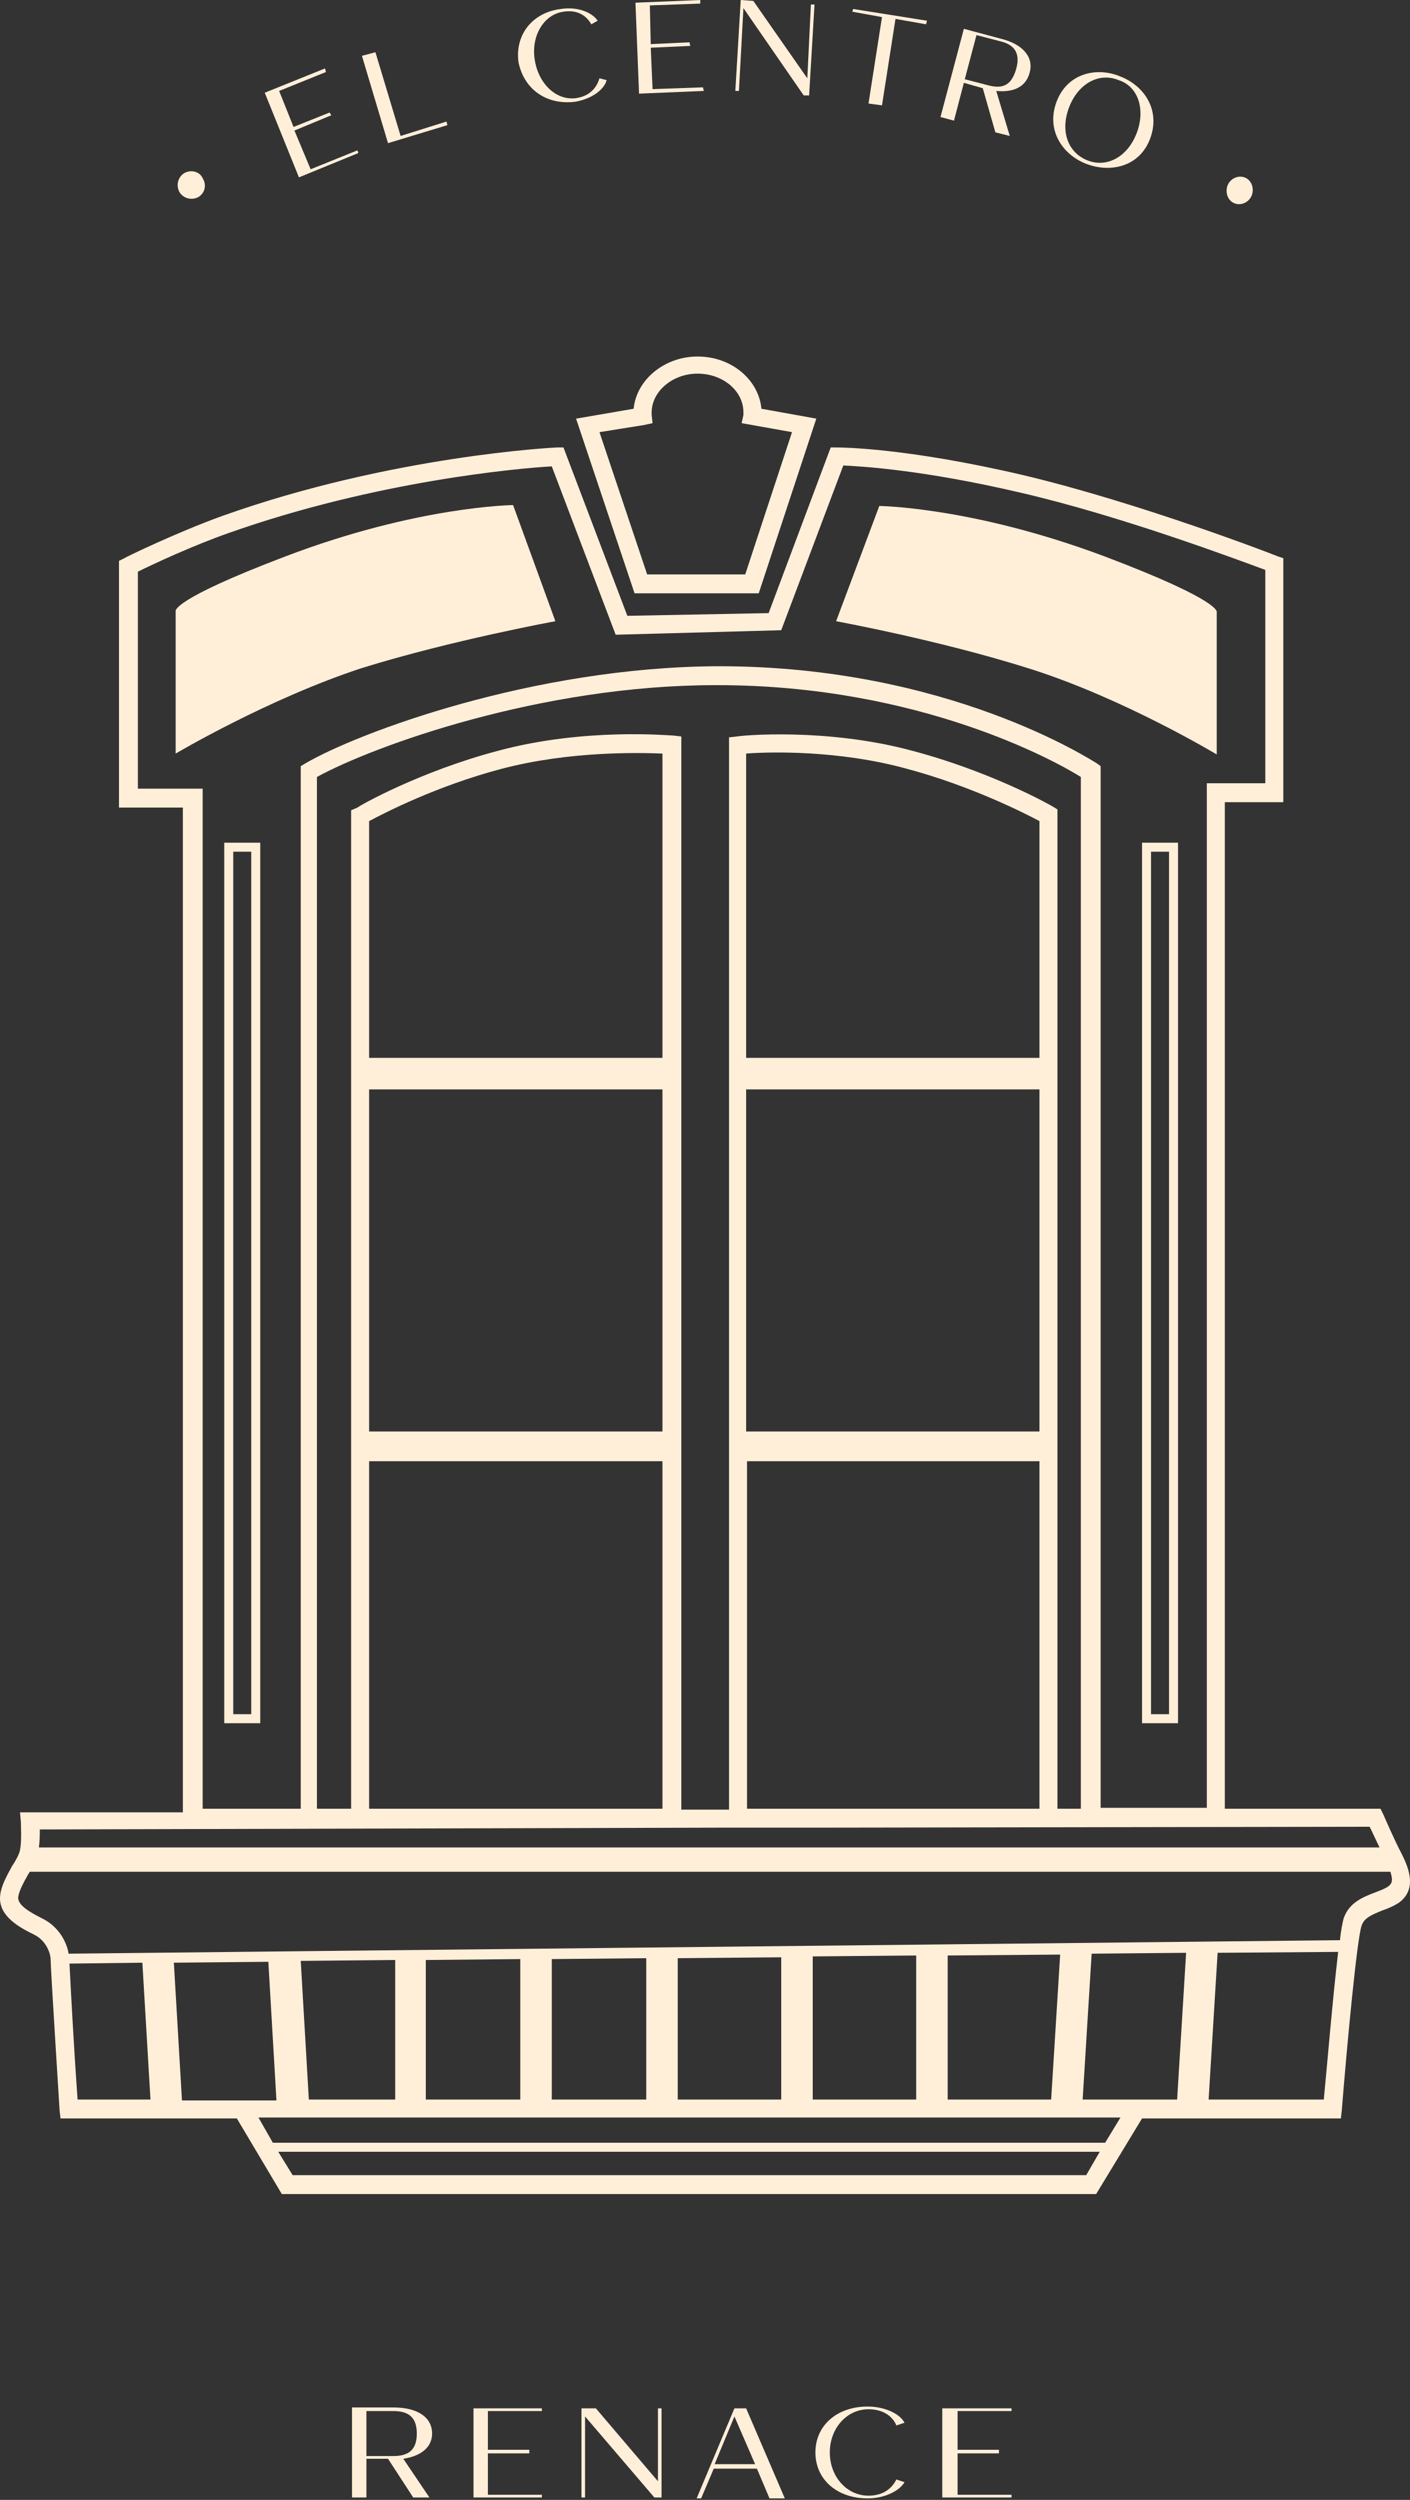 <svg width="114" height="202" viewBox="0 0 114 202" fill="none" xmlns="http://www.w3.org/2000/svg">
<rect x="0" y="0" width="114" height="202" fill="#333333" stroke="none"/>
<path d="M14.931 13.968C14.421 14.259 14.203 14.914 14.494 15.495C14.785 16.005 15.44 16.223 16.022 15.932C16.531 15.641 16.749 14.986 16.386 14.404C16.167 13.895 15.513 13.677 14.931 13.968Z" fill="#FFEFD9"/>
<path d="M26.279 5.529L21.405 7.493L24.169 14.331L28.971 12.367L28.898 12.149L25.115 13.677L23.805 10.549L26.788 9.312L26.643 9.094L23.733 10.258L22.569 7.348L26.352 5.82L26.279 5.529Z" fill="#FFEFD9"/>
<path d="M32.39 10.985L30.353 4.219L29.262 4.51L31.371 11.567L36.173 10.112L36.1 9.821L32.39 10.985Z" fill="#FFEFD9"/>
<path d="M46.503 8.221C47.812 8.002 48.831 7.275 49.049 6.475L48.467 6.329C48.176 7.275 47.521 7.784 46.576 7.93C44.975 8.148 43.52 6.766 43.229 4.801C42.938 2.91 43.957 1.164 45.557 0.946C46.503 0.8 47.303 1.091 47.812 1.964L48.322 1.673C47.885 1.018 46.721 0.509 45.339 0.727C43.011 1.018 41.629 2.837 41.92 5.02C42.356 7.202 44.175 8.512 46.503 8.221Z" fill="#FFEFD9"/>
<path d="M56.615 0L51.377 0.218L51.668 7.566L56.906 7.348L56.834 7.057L52.76 7.202L52.614 3.856L55.815 3.71L55.742 3.419L52.614 3.565L52.541 0.436L56.615 0.291V0Z" fill="#FFEFD9"/>
<path d="M59.889 0L59.452 7.348H59.743L60.107 0.655L64.981 7.711H65.418L65.854 0.364H65.563L65.272 6.329L60.907 0.073L59.889 0Z" fill="#FFEFD9"/>
<path d="M71.31 8.512L72.401 1.528L74.875 1.964L74.947 1.673L68.982 0.727L68.909 0.946L71.31 1.382L70.219 8.366L71.31 8.512Z" fill="#FFEFD9"/>
<path d="M83.241 5.893C83.605 4.656 82.732 3.565 80.913 3.128L77.93 2.328L76.039 9.457L77.13 9.748L77.93 6.693L79.458 7.129L80.477 10.694L81.641 10.985L80.549 7.348C82.004 7.493 82.95 6.984 83.241 5.893ZM79.968 6.911L78.003 6.402L78.949 2.837L80.913 3.346C82.077 3.637 82.514 4.365 82.15 5.602C81.786 6.838 81.132 7.202 79.968 6.911Z" fill="#FFEFD9"/>
<path d="M85.424 8.221C84.551 10.549 85.933 12.513 87.824 13.24C89.716 13.968 92.116 13.531 92.989 11.203C93.862 8.875 92.48 6.911 90.589 6.184C88.697 5.383 86.296 5.893 85.424 8.221ZM91.898 10.767C91.171 12.658 89.498 13.604 87.897 12.949C86.296 12.294 85.715 10.549 86.442 8.657C87.169 6.766 88.843 5.82 90.443 6.475C92.044 6.984 92.626 8.875 91.898 10.767Z" fill="#FFEFD9"/>
<path d="M99.319 14.841C99.028 15.35 99.173 16.077 99.683 16.368C100.192 16.659 100.846 16.441 101.137 15.932C101.428 15.423 101.283 14.695 100.774 14.404C100.264 14.113 99.61 14.332 99.319 14.841Z" fill="#FFEFD9"/>
<path d="M34.936 196.639C34.936 195.33 33.772 194.53 31.808 194.53H28.461V201.804H29.625V198.676H31.371L33.408 201.804H34.718L32.608 198.676C34.063 198.458 34.936 197.73 34.936 196.639ZM31.808 198.458H29.625V194.821H31.808C33.117 194.821 33.699 195.402 33.699 196.639C33.699 197.876 33.117 198.458 31.808 198.458Z" fill="#FFEFD9"/>
<path d="M38.283 201.804H43.812V201.586H39.447V198.24H42.793V197.949H39.447V194.821H43.812V194.602H38.283V201.804Z" fill="#FFEFD9"/>
<path d="M53.196 200.495L48.176 194.602H47.012V201.804H47.303V195.257L52.905 201.804H53.487V194.602H53.196V200.495Z" fill="#FFEFD9"/>
<path d="M59.379 194.602L56.324 201.877H56.688L57.706 199.476H61.198L62.216 201.877H63.453L60.325 194.602H59.379ZM57.779 199.113L59.379 195.257L61.052 199.113H57.779Z" fill="#FFEFD9"/>
<path d="M70.219 194.675C71.237 194.675 72.11 195.111 72.474 195.984L73.129 195.766C72.765 195.039 71.528 194.457 70.146 194.457C67.673 194.457 65.927 195.984 65.927 198.167C65.927 200.349 67.673 201.877 70.146 201.877C71.601 201.877 72.765 201.222 73.129 200.568L72.474 200.349C72.038 201.222 71.237 201.659 70.219 201.659C68.473 201.659 67.091 200.131 67.091 198.167C67.091 196.203 68.473 194.675 70.219 194.675Z" fill="#FFEFD9"/>
<path d="M76.184 201.804H81.786V201.586H77.421V198.24H80.767V197.949H77.421V194.821H81.786V194.602H76.184V201.804Z" fill="#FFEFD9"/>
<path d="M61.344 47.941L66 33.828L61.562 33.028C61.344 30.7 59.162 28.808 56.397 28.808C53.706 28.808 51.45 30.7 51.232 33.028L46.576 33.828L51.305 47.941H61.344ZM52.105 34.337L52.76 34.192L52.687 33.537C52.687 33.464 52.687 33.392 52.687 33.319C52.687 31.646 54.36 30.191 56.397 30.191C58.434 30.191 60.107 31.573 60.107 33.319C60.107 33.392 60.107 33.464 60.107 33.537L59.962 34.192L64.036 34.919L60.253 46.414H52.323L48.468 34.919L52.105 34.337Z" fill="#FFEFD9"/>
<path d="M113.286 149.716C112.777 148.771 111.831 146.588 111.831 146.588L111.613 146.152H99.028V64.819H103.756V45.104L103.32 44.959C103.174 44.886 92.262 40.666 82.805 38.411C73.202 36.156 67.891 36.156 67.673 36.156H67.164L62.144 49.542L50.722 49.76L45.557 36.156H45.048C44.903 36.156 31.662 36.811 17.986 41.685C14.348 42.994 10.129 45.031 10.056 45.104L9.62 45.322V65.255H14.785V146.443H1.617L1.69 147.243C1.69 147.607 1.763 148.771 1.617 149.498C1.544 149.862 1.254 150.371 0.963 150.808C0.526 151.608 0.09 152.408 0.017 153.136C-0.201 154.882 1.763 155.827 2.781 156.337C3.8 156.846 4.091 157.937 4.091 158.301C4.091 158.955 4.745 169.359 4.818 170.523L4.891 171.177H19.15L22.787 177.288H88.624L92.335 171.177H108.412L108.485 170.523C108.921 165.066 109.722 156.628 110.085 155.609C110.304 154.954 110.886 154.736 111.758 154.372C112.195 154.227 112.704 154.009 113.141 153.718C114.668 152.554 113.795 150.735 113.286 149.716ZM87.824 175.76H23.66L22.496 173.869H88.915L87.824 175.76ZM89.352 173.141H22.06L20.896 171.104H90.589L89.352 173.141ZM87.533 146.152H85.496V65.401L85.132 65.183C84.914 65.037 80.113 62.346 73.784 60.672C66.8 58.781 59.889 59.435 59.598 59.508L58.943 59.581V146.225H56.833H55.087V59.508L54.433 59.435C54.142 59.435 47.231 58.781 40.247 60.672C33.918 62.346 29.043 65.11 28.898 65.255L28.389 65.474V146.152H25.624V62.782C30.135 60.309 43.666 55.362 57.852 55.362C57.925 55.362 57.997 55.362 57.997 55.362C74.366 55.362 85.424 61.545 87.388 62.782V146.152H87.533ZM53.56 85.48H29.844V66.347C31.08 65.692 35.3 63.509 40.538 62.127C46.067 60.672 51.668 60.818 53.56 60.891V85.48ZM29.844 88.026H53.56V115.67H29.844V88.026ZM29.844 118.071H53.56V146.152H29.844V118.071ZM83.969 85.48H60.325V60.891C62.217 60.745 67.818 60.599 73.347 62.127C78.512 63.509 82.805 65.692 84.041 66.347V85.48H83.969ZM60.325 88.026H84.041V115.67H60.325V88.026ZM60.325 118.071H84.041V146.152H80.695H60.398V118.071H60.325ZM11.147 63.728V46.195C12.311 45.613 15.585 44.086 18.495 43.067C30.426 38.848 41.993 37.829 44.612 37.684L49.777 51.288L63.163 50.924L68.182 37.611C69.71 37.684 74.657 37.975 82.441 39.793C90.661 41.685 100.119 45.25 102.301 46.05V63.291H97.573V146.079H88.988V61.909L88.697 61.691C88.188 61.4 76.621 53.834 58.143 53.834C58.07 53.834 57.997 53.834 57.997 53.834C43.084 53.907 28.898 59.217 24.678 61.691L24.315 61.909V146.152H16.385V63.728H11.147ZM58.87 147.679H67.527L110.74 147.607C110.958 148.043 111.249 148.698 111.54 149.28H3.145C3.218 148.771 3.218 148.189 3.218 147.825L58.87 147.679ZM5.618 158.665L11.511 158.592L12.166 169.65H6.273C5.982 165.648 5.691 160.192 5.618 158.665ZM34.427 169.65V158.374L42.065 158.301V169.65H34.427ZM31.881 169.65H24.97L24.315 158.446L31.953 158.374V169.65H31.881ZM21.696 158.519L22.351 169.722H14.712L14.057 158.592L21.696 158.519ZM44.612 169.65V158.301L52.25 158.228V169.65H54.796V158.228L63.163 158.155V169.65H65.709V158.083L74.075 158.01V169.65H76.621V158.01L85.715 157.937L84.987 169.65H87.533L88.261 157.864L95.899 157.792L95.172 169.65H97.718L98.445 157.792L108.194 157.719C107.757 161.356 107.248 167.467 107.03 169.65H44.612ZM112.268 152.408C111.977 152.626 111.54 152.772 111.177 152.917C110.231 153.281 109.067 153.718 108.63 155.027C108.558 155.318 108.412 155.973 108.339 156.773L5.546 157.864C5.4 156.919 4.745 155.682 3.436 155.027C2.417 154.518 1.399 153.936 1.472 153.281C1.544 152.772 1.908 152.117 2.272 151.462C2.345 151.39 2.345 151.317 2.417 151.244H112.413C112.631 151.899 112.559 152.19 112.268 152.408Z" fill="#FFEFD9"/>
<path d="M18.858 68.093H18.131V68.82V138.513V139.241H18.858H20.313H21.041V138.513V68.82V68.093H20.313H18.858ZM20.313 138.513H18.858V68.82H20.313V138.513Z" fill="#FFEFD9"/>
<path d="M93.062 68.093H92.335V68.82V138.513V139.241H93.062H94.517H95.244V138.513V68.82V68.093H94.517H93.062ZM94.517 138.513H93.062V68.82H94.517V138.513Z" fill="#FFEFD9"/>
<path d="M44.903 50.196L41.484 40.812C41.484 40.812 33.773 40.885 23.078 44.959C13.694 48.523 14.203 49.396 14.203 49.396V60.891C14.203 60.891 21.696 56.453 29.262 53.979C36.537 51.724 44.903 50.196 44.903 50.196Z" fill="#FFEFD9"/>
<path d="M98.373 60.963V49.469C98.373 49.469 98.882 48.596 89.497 45.031C78.731 40.957 71.092 40.885 71.092 40.885L67.6 50.197C67.6 50.197 75.966 51.724 83.314 54.052C90.88 56.453 98.373 60.963 98.373 60.963Z" fill="#FFEFD9"/>
</svg>
